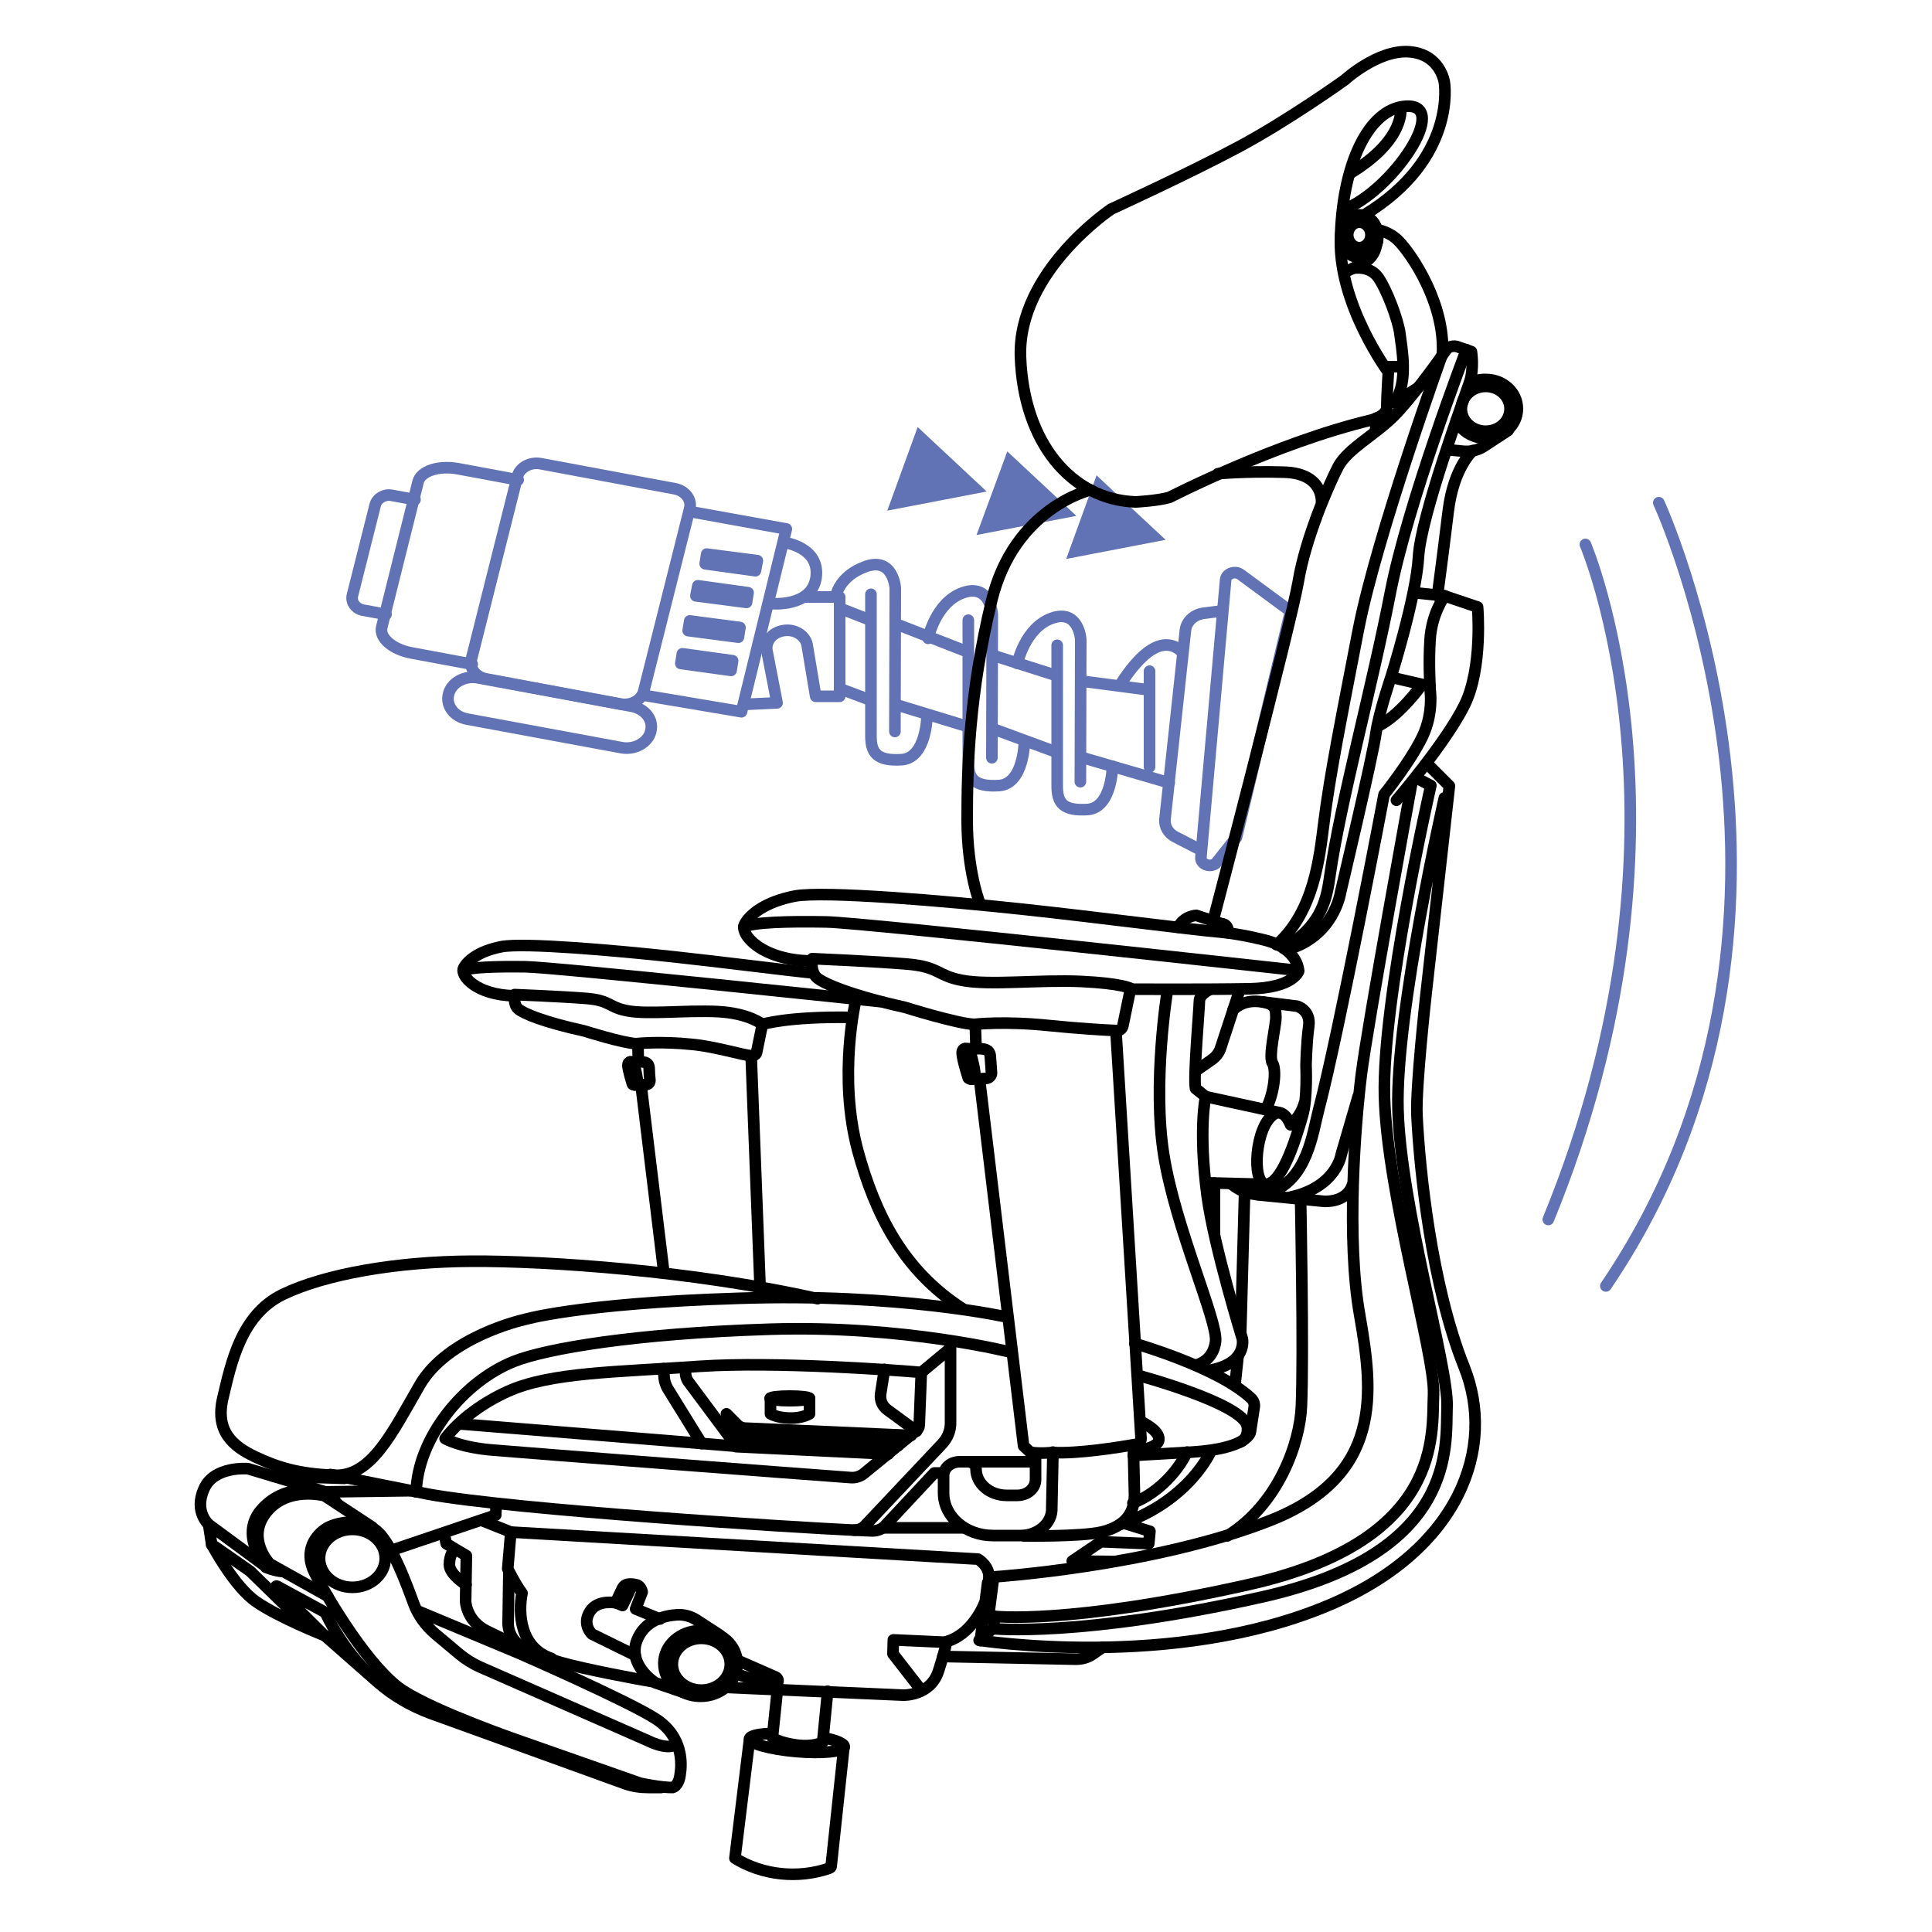<svg xml:space="preserve" style="enable-background:new 0 0 500 500;" viewBox="0 0 500 500" y="0px" x="0px" xmlns:xlink="http://www.w3.org/1999/xlink" xmlns="http://www.w3.org/2000/svg" id="_图层_1" version="1.1">
<style type="text/css">
	.st0{fill:none;stroke:#6173B5;stroke-width:3;stroke-linecap:round;stroke-linejoin:round;}
	.st1{fill:#6173B5;stroke:#6173B5;stroke-miterlimit:10;}
	.st2{fill:none;stroke:#000000;stroke-width:3;stroke-linecap:round;stroke-linejoin:round;}
</style>
<g>
	<path d="M410.3,140.9c0,0,31.7,74-9.6,174.7" class="st0"></path>
	<path d="M429.3,130.1c0,0,50.1,108.7-13.7,202.7" class="st0"></path>
	<g>
		<path d="M317.2,150l-6.4,71.8c-0.2,1.8,2.2,2.8,3.8,1.7l5.4-6.8l14-58.5l-12.9-9.5C319.7,147.6,317.4,148.4,317.2,150
			L317.2,150z" class="st0"></path>
		<path d="M316.3,158.1l-4.7,0.6c-2.6,0.3-4.5,2.1-4.8,4.3l-5.3,49c-0.2,1.9,0.9,3.7,2.7,4.6l6.4,3.3" class="st0"></path>
		<path d="M306,168.9c0,0-2.6-3.5-7.2-1.2s-8.8,9.4-8.8,9.4" class="st0"></path>
		<line y2="198.5" x2="297.5" y1="173.7" x1="297.5" class="st0"></line>
		<line y2="196" x2="279.9" y1="202.6" x1="302.6" class="st0"></line>
		<path d="M287.9,198.3c0,0-0.1,10.7-6.4,11.2c-6.4,0.4-7.9-1.7-7.9-6.1V167" class="st0"></path>
		<path d="M279.6,202.3l0.1-36.8c0,0-0.5-8-7.5-5.5c-7,2.5-8.9,11.7-8.9,11.7" class="st0"></path>
		<path d="M265.1,192c0,0-0.1,10.8-6.5,11.3c-6.4,0.4-8-1.7-8-6.1v-36.7" class="st0"></path>
		<path d="M256.7,196.1l0.1-37.1c0,0-0.5-8.1-7.6-5.6c-7.1,2.5-9,11.8-9,11.8" class="st0"></path>
		<path d="M239.9,185.3c0,0-0.1,10.8-6.5,11.3c-6.4,0.4-8-1.7-8-6.1s0-36.7,0-36.7" class="st0"></path>
		<path d="M231.6,189.3l0.1-37.1c0,0-0.5-8.1-7.6-5.6c-7.1,2.5-7.8,7.8-7.8,7.8" class="st0"></path>
		<path d="M208.1,154.5h9.2v25.7h-6.2l-2.2-13.2c-0.4-2.5-3.2-4.3-6.1-3.8l0,0c-2.9,0.4-4.8,2.8-4.3,5.3l2.6,13.4
			l-8.6,0.4" class="st0"></path>
		<path d="M203,140.4c0,0,9.3,1.2,8.2,9.1c-1.2,7.8-11.7,6.7-11.7,6.7" class="st0"></path>
		<polyline points="178.6,132.4 203.5,136.9 191.9,184.2 167,180" class="st0"></polyline>
		<path d="M178.5,131.6l-11.9,47.3c-0.6,2.3-3.3,3.8-6,3.3l-34.8-6.5c-2.7-0.5-4.4-2.8-3.8-5.1l11.9-47.3
			c0.6-2.3,3.3-3.8,6-3.3l34.8,6.5C177.3,127,179.1,129.3,178.5,131.6z" class="st0"></path>
		<path d="M122.2,171.9l-15.6-2.9c-5-0.9-8.5-3.9-7.8-6.7l9.4-37.6c0.7-2.8,5.3-4.3,10.3-3.4l15.6,2.9" class="st0"></path>
		<path d="M99.9,159l-6-1.1c-1.9-0.4-3.1-2.1-2.7-3.8l5.9-23.4c0.4-1.7,2.4-2.9,4.3-2.5l6,1.1" class="st0"></path>
		<path d="M168.4,189.3L168.4,189.3c-0.7,2.9-4.1,4.8-7.5,4.2l-40-7.4c-3.4-0.6-5.6-3.5-4.8-6.5l0,0
			c0.7-2.9,4.1-4.8,7.5-4.2l40,7.4C167,183.5,169.2,186.3,168.4,189.3z" class="st0"></path>
		<polygon points="182.9,143.4 196,145.1 195.5,147.7 182.5,145.9" class="st0"></polygon>
		<polygon points="180.6,151.6 193.6,153.4 193.2,155.9 180.1,154.2" class="st0"></polygon>
		<polygon points="178.5,160.7 191.5,162.4 191.1,164.9 178.1,163.2" class="st0"></polygon>
		<polygon points="176.6,169.2 189.6,171 189.2,173.5 176.2,171.7" class="st0"></polygon>
		<g>
			<polygon points="254.3,126.9 237.7,111.4 230.4,131.5" class="st1"></polygon>
			<polygon points="277.5,133.2 260.9,117.7 253.5,137.8" class="st1"></polygon>
		</g>
		<polygon points="300.6,139.4 284,123.9 276.7,144" class="st1"></polygon>
		<line y2="160.4" x2="225" y1="157.7" x1="218.1" class="st0"></line>
		<line y2="168.7" x2="250.4" y1="161.6" x1="232.2" class="st0"></line>
		<line y2="174.8" x2="273.3" y1="169.8" x1="257.6" class="st0"></line>
		<line y2="178.5" x2="297" y1="176.3" x1="280.2" class="st0"></line>
		<line y2="180.9" x2="224.5" y1="178.2" x1="217.3" class="st0"></line>
		<line y2="187.9" x2="250" y1="182.4" x1="232" class="st0"></line>
		<line y2="194.4" x2="272.7" y1="188.8" x1="257.5" class="st0"></line>
	</g>
</g>
<g>
	<path d="M353.1,55.6c24.1-14.6,20.7-34.3,20.7-34.3s-1-7.3-9.1-7.9c-8.1-0.6-16.7,7.3-16.7,7.3S333.5,31.1,320.6,38
		c-12.9,6.9-33,16.1-33,16.1s-24.3,16.2-23.5,38.3c0.8,22.1,13.1,36.9,29.8,37.5c0,0,5.8-0.3,8.8-1.2c0,0,27.4-14.1,52.2-20
		c0,0,4.1-1,4-3.4c0-2.4,0.4-9,0.4-9s-12.6-17-12.4-33.9c0.3-19.8,7.3-34.3,16.9-34.9c11.9-0.8-3.6,22.1-16.2,26.8" class="st2"></path>
	<ellipse ry="3.3" rx="3" cy="60.8" cx="351.8" class="st2"></ellipse>
	<ellipse ry="5.5" rx="4.8" cy="61.1" cx="351.8" class="st2"></ellipse>
	<path d="M348.1,70.4l4.4-2.1c1.8-0.9,3-2.3,3.5-4l0.5-1.9" class="st2"></path>
	<path d="M356.7,59.5c0,0,3,0.5,5.3,2.9c3.5,3.6,12,16.3,11.3,29.2" class="st2"></path>
	<path d="M350.4,69.4c0,0,4-0.7,6.2,2.3c2.2,3,5.3,11.2,5.7,14.7c0.4,3.4,2.3,12.4-1.4,17.8l6-3.8" class="st2"></path>
	<path d="M314,238.1c0,0,20.1-76.6,22-87.6c1.8-11,7.8-24.9,10.3-29.7c2.5-4.7,9.4-8.1,14.5-13.2
		c4.1-4.1,11-13.5,13.5-17.1c0.6-0.8,1.8-1.1,2.8-0.8l3.7,1.3c0,0,0.7,4.2-0.4,7.7c-1.5,4.5-12.8,35.2-13.3,45.5
		c-0.6,10.3-7.1,31-7.1,31s-3.1,9-3.9,14.5c-0.7,5.5-9.2,41.4-9.2,41.4s-1.7,11.3-13.9,14.7" class="st2"></path>
	<path d="M373.3,91.6c0,0-16.9,46.8-21.7,71.1c-4.7,24.3-7.4,37.7-9,50.4c-1.1,8.5-2.4,22.7-12.2,31.4" class="st2"></path>
	<path d="M379.5,90.5c0,0-15.2,39.7-19.7,63c-4.5,23.3-13,54.6-15.6,73c-0.8,5.4-1.7,12.9-12,18.9" class="st2"></path>
	<ellipse ry="5.8" rx="6.3" cy="105.8" cx="384.5" class="st2"></ellipse>
	<path d="M380.3,99.2c1.2-0.7,2.6-1,4.2-1c4.6,0,8.2,3.4,8.2,7.6s-3.7,7.6-8.2,7.6c-3.4,0-6.3-1.9-7.6-4.6" class="st2"></path>
	<path d="M390.3,111.4l-6.4,4.2c-1.4,0.9-3.2,1.3-4.9,1.2l-4.3-0.4" class="st2"></path>
	<path d="M381.2,116.6c0,0-5,4.2-6.4,15.7s-2.8,21.9-2.8,21.9" class="st2"></path>
	<path d="M342,129.8c0,0,0.5-7.3-9.6-7.6c-10.1-0.3-17.2,0.4-17.2,0.4" class="st2"></path>
	<path d="M282.2,126.8c0,0-19.8,4.6-25.6,28.8c-5.8,24.1-6.3,42.9-6.3,56.6s3.4,21.9,3.4,21.9" class="st2"></path>
	<path d="M366.1,153.4l7.8,0.8c0,0-3.4,4.5-3.8,11.4c-0.4,6.1,0,12,0,12l-10-2.3" class="st2"></path>
	<path d="M373.8,154.2l8.6,2.9c0,0,1.4,15.7-3.4,25.4c-4.8,9.7-17.6,24.6-17.6,24.6" class="st2"></path>
	<path d="M367.9,177.3c0,0-5.6,7.9-11.4,10.7" class="st2"></path>
	<path d="M370,177.6c0,0,1.3,6.5-1.9,13.1c-3.2,6.6-9.9,14.9-9.9,14.9s-11.6,61.3-16.9,81.5c-1.6,6-2.9,18.4-12.9,21.6
		c-5.3,1.7-9.6-2.2-9.6-2.2" class="st2"></path>
	<path d="M317.9,241.4c0,0,0.1-2.2-1.6-2.3s-2.7,1.1-3,1.8" class="st2"></path>
	<path d="M316.3,239.1l-6.7-2.2c0,0-3.2,0.1-4.7,3.1" class="st2"></path>
	<path d="M209.9,248.7c-12.8-0.2-18.5-6.9-17.2-9.5c1.3-2.5,5.3-5.8,13-7.3c7.7-1.4,39.3,1.3,58.9,3.4
		c19.6,2.1,44.7,5.4,51,5.9c6.3,0.6,12.1,2.2,12.1,2.2s7.7,1.7,8.4,7.9c0,0-1.3,4.4-12.8,4.6s-30.6,0.1-30.6,0.1" class="st2"></path>
	<path d="M290.6,265.5l2-9.7c0,0-2.2-1.3-12.8-1.8c-10.7-0.5-23.9,1.1-30.9-0.3c-6.4-1.2-5.8-3.5-14.1-4.2
		c-8.3-0.7-24.6-1.4-24.6-1.4s-0.6,3.4,1.3,5c1.8,1.5,8.8,4.5,22.7,7.6c0,0,13.4,4.2,17.9,4.4c0,0,7.8-0.9,19.3,0.3
		c8,0.8,14.7,1.2,17.6,1.3C289.7,266.8,290.4,266.3,290.6,265.5L290.6,265.5z" class="st2"></path>
	<path d="M288.8,266.7l6.5,105.6c0,0.7-0.5,1.4-1.4,1.5c-3.9,0.7-15.1,2.5-21.4,2.1c0,0-3.8,0.4-5.9-0.1l-1.7-1.6
		l-11.4-94.9" class="st2"></path>
	<path d="M251.4,279.3l3.7-0.2c0.9,0,1.5-0.7,1.5-1.4c-0.1-1.2-0.2-3-0.3-4.2c-0.1-2-1.6-2-2.6-2.1c-1,0-3.9,0-3.9,0" class="st2"></path>
	<path d="M249,272.5c0,1.6,1.6,6.5,1.6,6.5s0.3,0.4,1.1,0.2s0.6-1.7,0.4-2.8c-0.2-1.1-0.8-3.7-1.1-4.2
		C250.5,271.1,249,271,249,272.5L249,272.5z" class="st2"></path>
	<line y2="271.3" x2="252.6" y1="265.1" x1="252.4" class="st2"></line>
	<path d="M293.3,374l0.3,12.9c0,5.7-3.6,8.4-8.6,9.6c-5.3,1.2-20,1-20,1" class="st2"></path>
	<path d="M268,376.1v6.8c0,2.3-2.1,4.1-4.7,4.1h-2.8c-4.3,0-7.9-3-7.9-6.8l0,0c0-1.1-1-1.9-2.2-1.9h-2
		c-2.3,0-4.1,1.5-4.2,3.5l0,0.8l0,3.8c0,6.1,5.7,11,12.8,11h7.1c4.6,0,8.3-3.3,8.1-7.2l0.3-14.4" class="st2"></path>
	<line y2="378.3" x2="267.7" y1="378.3" x1="249.6" class="st2"></line>
	<path d="M313.1,256.1c0,0-2.7,1.2-2.7,3c0,1.8-1.6,19.9-1,22.6l2.6,2.1c0,0-1.9,8.6,0.4,25.7
		c1.8,13.3,9.1,36.9,9.1,36.9s1.6,6.6-8.9,8.3" class="st2"></path>
	<path d="M302.1,256.5c0,0-3.9,23.9-0.9,42.5c3,18.7,13.9,42.7,13.4,48.1c-0.6,5.4-5.2,6.2-5.2,6.2" class="st2"></path>
	<path d="M293.7,347.7c0,0,21.4,6.1,30,14.1c0.7,0.6,1,1.4,0.9,2.3l-1,6.5c0,0-0.5,4.3-15.2,5.2
		c-12.6,0.7-15.1,0.9-15.1,0.9" class="st2"></path>
	<path d="M260.8,340.9c0,0-27.8-6.3-69.6-4.9c-41.9,1.3-55.9,5.6-55.9,5.6s-19.5,4.4-26.7,16.9
		c-7.2,12.5-12.5,23.6-21.9,23.3c-9.4-0.3-15-2.1-20.7-4.8c-5.7-2.7-10.4-6.6-8.3-15.3c2.1-8.8,4.6-21.4,15.5-26.7
		c11-5.3,29.5-8.5,48.8-8.6c19.3-0.1,57.3,2.4,89.6,9.7" class="st2"></path>
	<path d="M335.4,251.1c0,0-111.4-12.3-121.5-12.5c-10.1-0.2-19.1,0.1-21.4,1.3" class="st2"></path>
	<path d="M220.5,263.3c-16.6-0.3-23.2,1.8-23.2,1.8" class="st2"></path>
	<path d="M133,257.7c-9.7-0.2-14-5.2-13-7.2c1-1.9,4-4.4,9.8-5.5c5.8-1.1,29.7,1,44.4,2.6c13,1.4,29.2,3.5,36.1,4.2" class="st2"></path>
	<path d="M195.8,272.4l1.5-7.3c0,0-3.5-2.9-11.6-3.3c-8.1-0.4-18,0.8-23.3-0.2c-4.9-0.9-4.4-2.7-10.6-3.2
		c-6.2-0.5-18.6-1-18.6-1s-0.4,2.6,0.9,3.7c1.4,1.2,6.6,3.4,17.1,5.7c0,0,10.1,3.2,13.5,3.3c0,0,5.9-0.7,14.6,0.2
		c6,0.6,13,2.8,15.1,2.9C195.1,273.3,195.7,272.9,195.8,272.4L195.8,272.4z" class="st2"></path>
	<line y2="280.8" x2="165.9" y1="329.3" x1="171.8" class="st2"></line>
	<line y2="332.8" x2="196.7" y1="273.3" x1="194.4" class="st2"></line>
	<path d="M164.3,280.8l2.8-0.1c0.7,0,1.1-0.5,1.1-1.1c-0.1-0.9-0.2-2.3-0.2-3.2c-0.1-1.5-1.2-1.5-1.9-1.6s-3,0-3,0" class="st2"></path>
	<path d="M162.5,275.7c0,1.2,1.2,4.9,1.2,4.9s0.3,0.3,0.8,0.1c0.6-0.1,0.5-1.3,0.3-2.1c-0.1-0.8-0.6-2.8-0.8-3.2
		C163.7,274.7,162.5,274.5,162.5,275.7L162.5,275.7z" class="st2"></path>
	<line y2="274.8" x2="165.2" y1="270.1" x1="165.1" class="st2"></line>
	<path d="M227.6,259.2c0,0-84-8.9-91.6-9c-7.6-0.1-14.4,0.1-16.1,1" class="st2"></path>
	<path d="M221.5,258.7c0,0-4.7,19.8,0.5,39.1c4.5,16.5,11.8,31,27,40.8" class="st2"></path>
	<path d="M295.3,367.9c0,0,4.9,2.3,4.6,4.7c-0.2,2.4-6.4,2.9-6.4,2.9" class="st2"></path>
	<path d="M294.4,355.9c0,0,27.6,7.4,28.4,13.3c0.4,3.2-1.8,4-1.8,4" class="st2"></path>
	<path d="M261.8,350c0,0-27.7-7.1-62.6-6c-34.9,1.1-57.7,5-66.1,8.3c-13.2,5.2-25,19.9-25.4,33.8" class="st2"></path>
	<path d="M85.5,381.6c0,0,25.4,5.1,25.4,5.1c22.7,4.1,94.8,8.6,110.1,9.3c1.1,0,2.1-0.4,2.8-1.1l20-21.2
		c1.4-1.5,2.2-3.4,2.2-5.4v-19.4l-7.7,6.4" class="st2"></path>
	<path d="M238.4,356c0-0.4-0.4-0.8-0.9-0.9c-5.7-0.5-37.1-2.8-56.4-1.5c-21.3,1.5-38.7,1.5-49.7,6.5
		c-6,2.7-12.2,7-16.2,12.2c0,0,3.7,2.3,12.6,3c8.1,0.7,79.8,6.2,92.4,7.1c1.2,0.1,2.4-0.3,3.3-1l13.6-11.1c0.5-0.4,0.8-0.9,0.8-1.5
		L238.4,356L238.4,356z" class="st2"></path>
	<path d="M228.9,354.4l-1,6.4c-0.2,1.5,0.4,3.1,1.8,4.1l7.5,5.5" class="st2"></path>
	<path d="M171.7,354.2l0.2,2.5c0.1,0.9,0.4,1.7,0.8,2.5l8.9,14.4" class="st2"></path>
	<path d="M177.4,353.9v1.2c0,1,0.3,2,1,2.8l12.2,16.4l-71.7-5.8" class="st2"></path>
	<path d="M366.5,201.3l3.8,2c0,0-12.7,55.5-12,80.6c0.7,25.2,13.1,66.8,12.7,76.9c-0.5,10.1,2.9,37.9-47.9,49.3
		c-46.8,10.5-65.8,8.2-65.8,8.2l-0.1,2.7" class="st2"></path>
	<path d="M373.8,206.5c0,0-12.7,55.5-12,80.6c0.7,25.2,13.1,66.8,12.7,76.9s2.9,37.9-47.9,49.3
		c-46.8,10.5-69.7,8.2-69.7,8.2l-3.5,3c0,0,50.5,8,90.8-9.2c33.6-14.3,43.1-40.7,34.7-61.6c-8.4-21-11.5-50.6-12.2-65.2
		c-0.3-7.3,2.3-30.7,2.3-30.7l6.1-54.4l-5.6-5.6" class="st2"></path>
	<path d="M365.4,202.5c0,0-11.5,62.8-13.1,75.7s-3.9,42.6-0.4,62.2c3.4,19.6,6.4,41.7-23.7,53.3
		c-30.1,11.7-71,14.4-71,14.4l-0.3,0.3l-1.3,1.2l-1.9,15" class="st2"></path>
	<path d="M320.8,256.3l-4.9,14.9c-0.4,1.3-1.3,2.4-2.5,3.2l-3.6,2.5" class="st2"></path>
	<path d="M319.1,261.4c0,0,2.3-2.7,6.8-2.2c4.5,0.5,4.2,2.1,4.3,4c0.1,1.8-2,10.3-0.9,11.9c1.1,1.7,0.5,7.8-1.7,12" class="st2"></path>
	<path d="M326.8,259.3l8.9,1.1c0,0,3.6,1,3,5.2c-0.6,4.3-0.7,10.2-0.7,10.2s0.4,8.4-0.9,12.9
		c-1.3,4.5-4.8,16.6-8.9,17.7c-4.2,1.2-3.7-12.9,0.6-17.3c3.3-3.4,5.2,2,5.2,2s2.6-2,3.6-5.7" class="st2"></path>
	<line y2="283.8" x2="312" y1="288" x1="331.3" class="st2"></line>
	<line y2="306.1" x2="312.1" y1="306.5" x1="327.4" class="st2"></line>
	<path d="M325.3,309.2l17.3,1.7c0,0,5.8,0.5,7.4-4.2" class="st2"></path>
	<path d="M351.5,283.7l-4.4,15.1c0,0-1.2,8.4-13.1,11" class="st2"></path>
	<path d="M336.6,310.6c0,0,0.8,40,0.2,53.4c-0.4,9.3-5.8,25.2-19.2,33.5" class="st2"></path>
	<line y2="319" x2="314.3" y1="306.2" x1="314.3" class="st2"></line>
	<path d="M307.2,375.8c0,0-4,9.1-14,13.2" class="st2"></path>
	<polyline points="257.1,408.5 255.8,418.6 257.2,418.3" class="st2"></polyline>
	<line y2="344.8" x2="321.1" y1="308.6" x1="322.1" class="st2"></line>
	<line y2="358.6" x2="319.6" y1="351.1" x1="320.4" class="st2"></line>
	<line y2="382" x2="70.7" y1="382.6" x1="89.1" class="st2"></line>
	<path d="M64.2,380.1c0,0-8.8-0.8-11.4,5.2c-2.7,6,1.3,9.3,1.3,9.3l14.8,10.9c0,0-7.4-8.4-0.9-15.2
		c5.6-5.9,12.8-4.9,16.2-4.2L64.2,380.1z" class="st2"></path>
	<path d="M108.3,417l26.1,10.9c0,0,28.4,12.4,35.4,17c7,4.6,6.7,11.5,6.2,14.5c-0.4,2.9-1.9,3.2-1.9,3.2
		c-2.7,0.1-8.4-1.1-8.4-1.1l-31.9-11.2c0,0-20.8-7.2-29.4-12.7c-8.6-5.5-19.5-23.7-23-30.6c-2.9-5.8,0.4-9.9,3.3-11.6
		c2.9-1.6,9.8-2.9,13.9,1.9c3.4,4,6.6,12.6,8.5,17.8c1.1,2.9,3,5.6,5.6,7.8l6.2,5.2c1.6,1.3,3.3,2.4,5.3,3.3l43.5,19.1
		c0,0,4.6,2.4,7,1.1" class="st2"></path>
	<ellipse ry="7.5" rx="8.5" cy="403.3" cx="91.2" class="st2"></ellipse>
	<path d="M96.3,395.2L84,387.1c0,0-9.5-2.6-15,4.2c-5.5,6.8,0.8,13.4,0.8,13.4l15,8.4" class="st2"></path>
	<path d="M68.8,405.6c0,0,2.3,1,4.3,1.1" class="st2"></path>
	<path d="M171.1,462.6l-3.3,0c-2.1,0-4.2-0.3-6.1-1l-50.3-18.2c-5.1-1.9-9.7-4.6-13.6-8l-14.2-12.5l-12.2-12.1
		c-0.2-0.2,0.1-0.4,0.3-0.3l12.5,6.8c0,0,4.8,11.1,14.5,18.8" class="st2"></path>
	<path d="M80.2,421.7l-15.5-15.1l-9.9-6.9c0,0,5.8,11,11.6,14.9c5.8,4,17.4,8.6,17.4,8.6" class="st2"></path>
	<line y2="394.6" x2="54" y1="399.8" x1="54.8" class="st2"></line>
	<polyline points="101.4,401.2 128.3,392.1 128.4,389.2" class="st2"></polyline>
	<path d="M106.3,385.8l-22.2,0.3c0,0,1.5,0.6,3.1,3" class="st2"></path>
	<path d="M114.9,396.7l0.6,2.8l5.2,3.1l-0.2,11.8c0,0,0.1,4.9,5.3,7.6c5.3,2.6,13,6.4,19.2,8.2s20.7,4.5,23.8,5" class="st2"></path>
	<path d="M187.8,436.7l45.9,2c0,0,7.1,0.3,9.2-6.3s2-7.5,2-7.5" class="st2"></path>
	<path d="M124.7,393.5l7.5,3l120.9,7c0,0,3.2,1.8,2.8,5.1" class="st2"></path>
	<path d="M254.7,415.1c0,0-3.1,8.2-10.3,9.9l-13.2-0.6l-0.1,3.6l7.3,9.4" class="st2"></path>
	<path d="M117.6,400.9c0,0-1.3,1.4-1.3,4s4.3,5.2,4.3,5.2" class="st2"></path>
	<path d="M132.2,396.5l-0.8,9.5c0,0,2,4.1,3.7,6.3c-1,5.1-0.6,14.1,7.6,16.9" class="st2"></path>
	<ellipse ry="6.7" rx="7.5" cy="430.7" cx="181.5" class="st2"></ellipse>
	<ellipse ry="8.5" rx="9.5" cy="430.5" cx="181.3" class="st2"></ellipse>
	<path d="M186.2,423.1l-6-3.9c-1.4-0.9-3.2-1.4-4.9-1.3c-3.3,0.2-8.5,1.4-10.5,6.7c-2.4,6.4,4.8,10.9,4.8,10.9l7.9,2.7" class="st2"></path>
	<path d="M170.8,419l-6.3-2.6l1.7-4.4c0,0-0.3-1.7-1.7-1.9c-1.4-0.3-2.8-0.3-3.4,0.9c-0.4,0.8-1.8,3.8-1.8,3.8
		s-4.6-0.9-6.6,2.2c-2.2,3.4,0.5,5.9,0.5,5.9l11.2,5.5" class="st2"></path>
	<path d="M165.4,410.6c-0.7-0.3-1.9-0.4-2.4,0.9c-0.5,1.2-1.9,4-1.9,4l-1.7-0.7" class="st2"></path>
	<path d="M131.7,407l-0.2,12.9c0,0-0.3,4,3.7,6.4" class="st2"></path>
	<path d="M190.9,429.7l9.8,4.3c0.5,0.2,0.8,0.8,0.6,1.3l-0.1,0.1c-0.2,0.5-0.9,0.8-1.5,0.6l-9.3-2.8" class="st2"></path>
	<path d="M313.4,375.5c0,0-5.5,12.9-23.4,19" class="st2"></path>
	<polyline points="291.2,394.3 297.6,396.3 297.3,399.5 284.9,399 277.5,404 287.8,404.1" class="st2"></polyline>
	<path d="M221,396l4.7,0.2c1.3,0,2.5-0.4,3.3-1.3l12.8-13.7h2.3" class="st2"></path>
	<line y2="395.4" x2="249.3" y1="395.4" x1="228.6" class="st2"></line>
	<ellipse ry="0.6" rx="5.1" cy="361.9" cx="204.4" class="st2"></ellipse>
	<path d="M209.5,361.9l0,4c0,0-1.9,1.2-5.2,1.1c-3.3-0.1-4.9-1.1-4.9-1.1v-4" class="st2"></path>
	<path d="M188,365.9l2.8,2.8c0.6,0.6,1.4,0.9,2.2,0.9l42.8,1.9" class="st2"></path>
	<path d="M188.1,366.1l2.5,5.4c0.5,0.5,1.3,0.9,2.2,0.9l39.7,1.7" class="st2"></path>
	<line y2="376.3" x2="229.9" y1="374.4" x1="190.5" class="st2"></line>
	<line y2="94.9" x2="363" y1="94.9" x1="358.5" class="st2"></line>
	<line y2="111.5" x2="356" y1="108.2" x1="356.2" class="st2"></line>
	<path d="M362.5,27.8c0,0,1.5,8.2-13,17" class="st2"></path>
	<path d="M285.4,426.3l-2.6,1.8c-1.3,0.9-2.8,1.3-4.4,1.3l-34.4-0.7" class="st2"></path>
	<path d="M214.2,437.7l-1.3,13.2c0,0-2.3,1.3-6.8,0.7c-4.5-0.6-6.2-1.9-6.2-1.9l1.3-12.5" class="st2"></path>
	<path d="M213.1,449.7c3.5,0.7,5.5,1.6,5.4,2.4c-0.1,1.2-5.7,1.8-12.5,1.2c-6.8-0.6-12.1-2.1-12-3.3
		c0.1-0.8,2.4-1.3,5.9-1.4" class="st2"></path>
	<path d="M218.4,452.2l-3.3,30.8c0,0.2-0.2,0.4-0.5,0.5l0,0c-8.1,2.8-17.3,1.8-24.4-2.6l0,0L194,450" class="st2"></path>
</g>
</svg>
